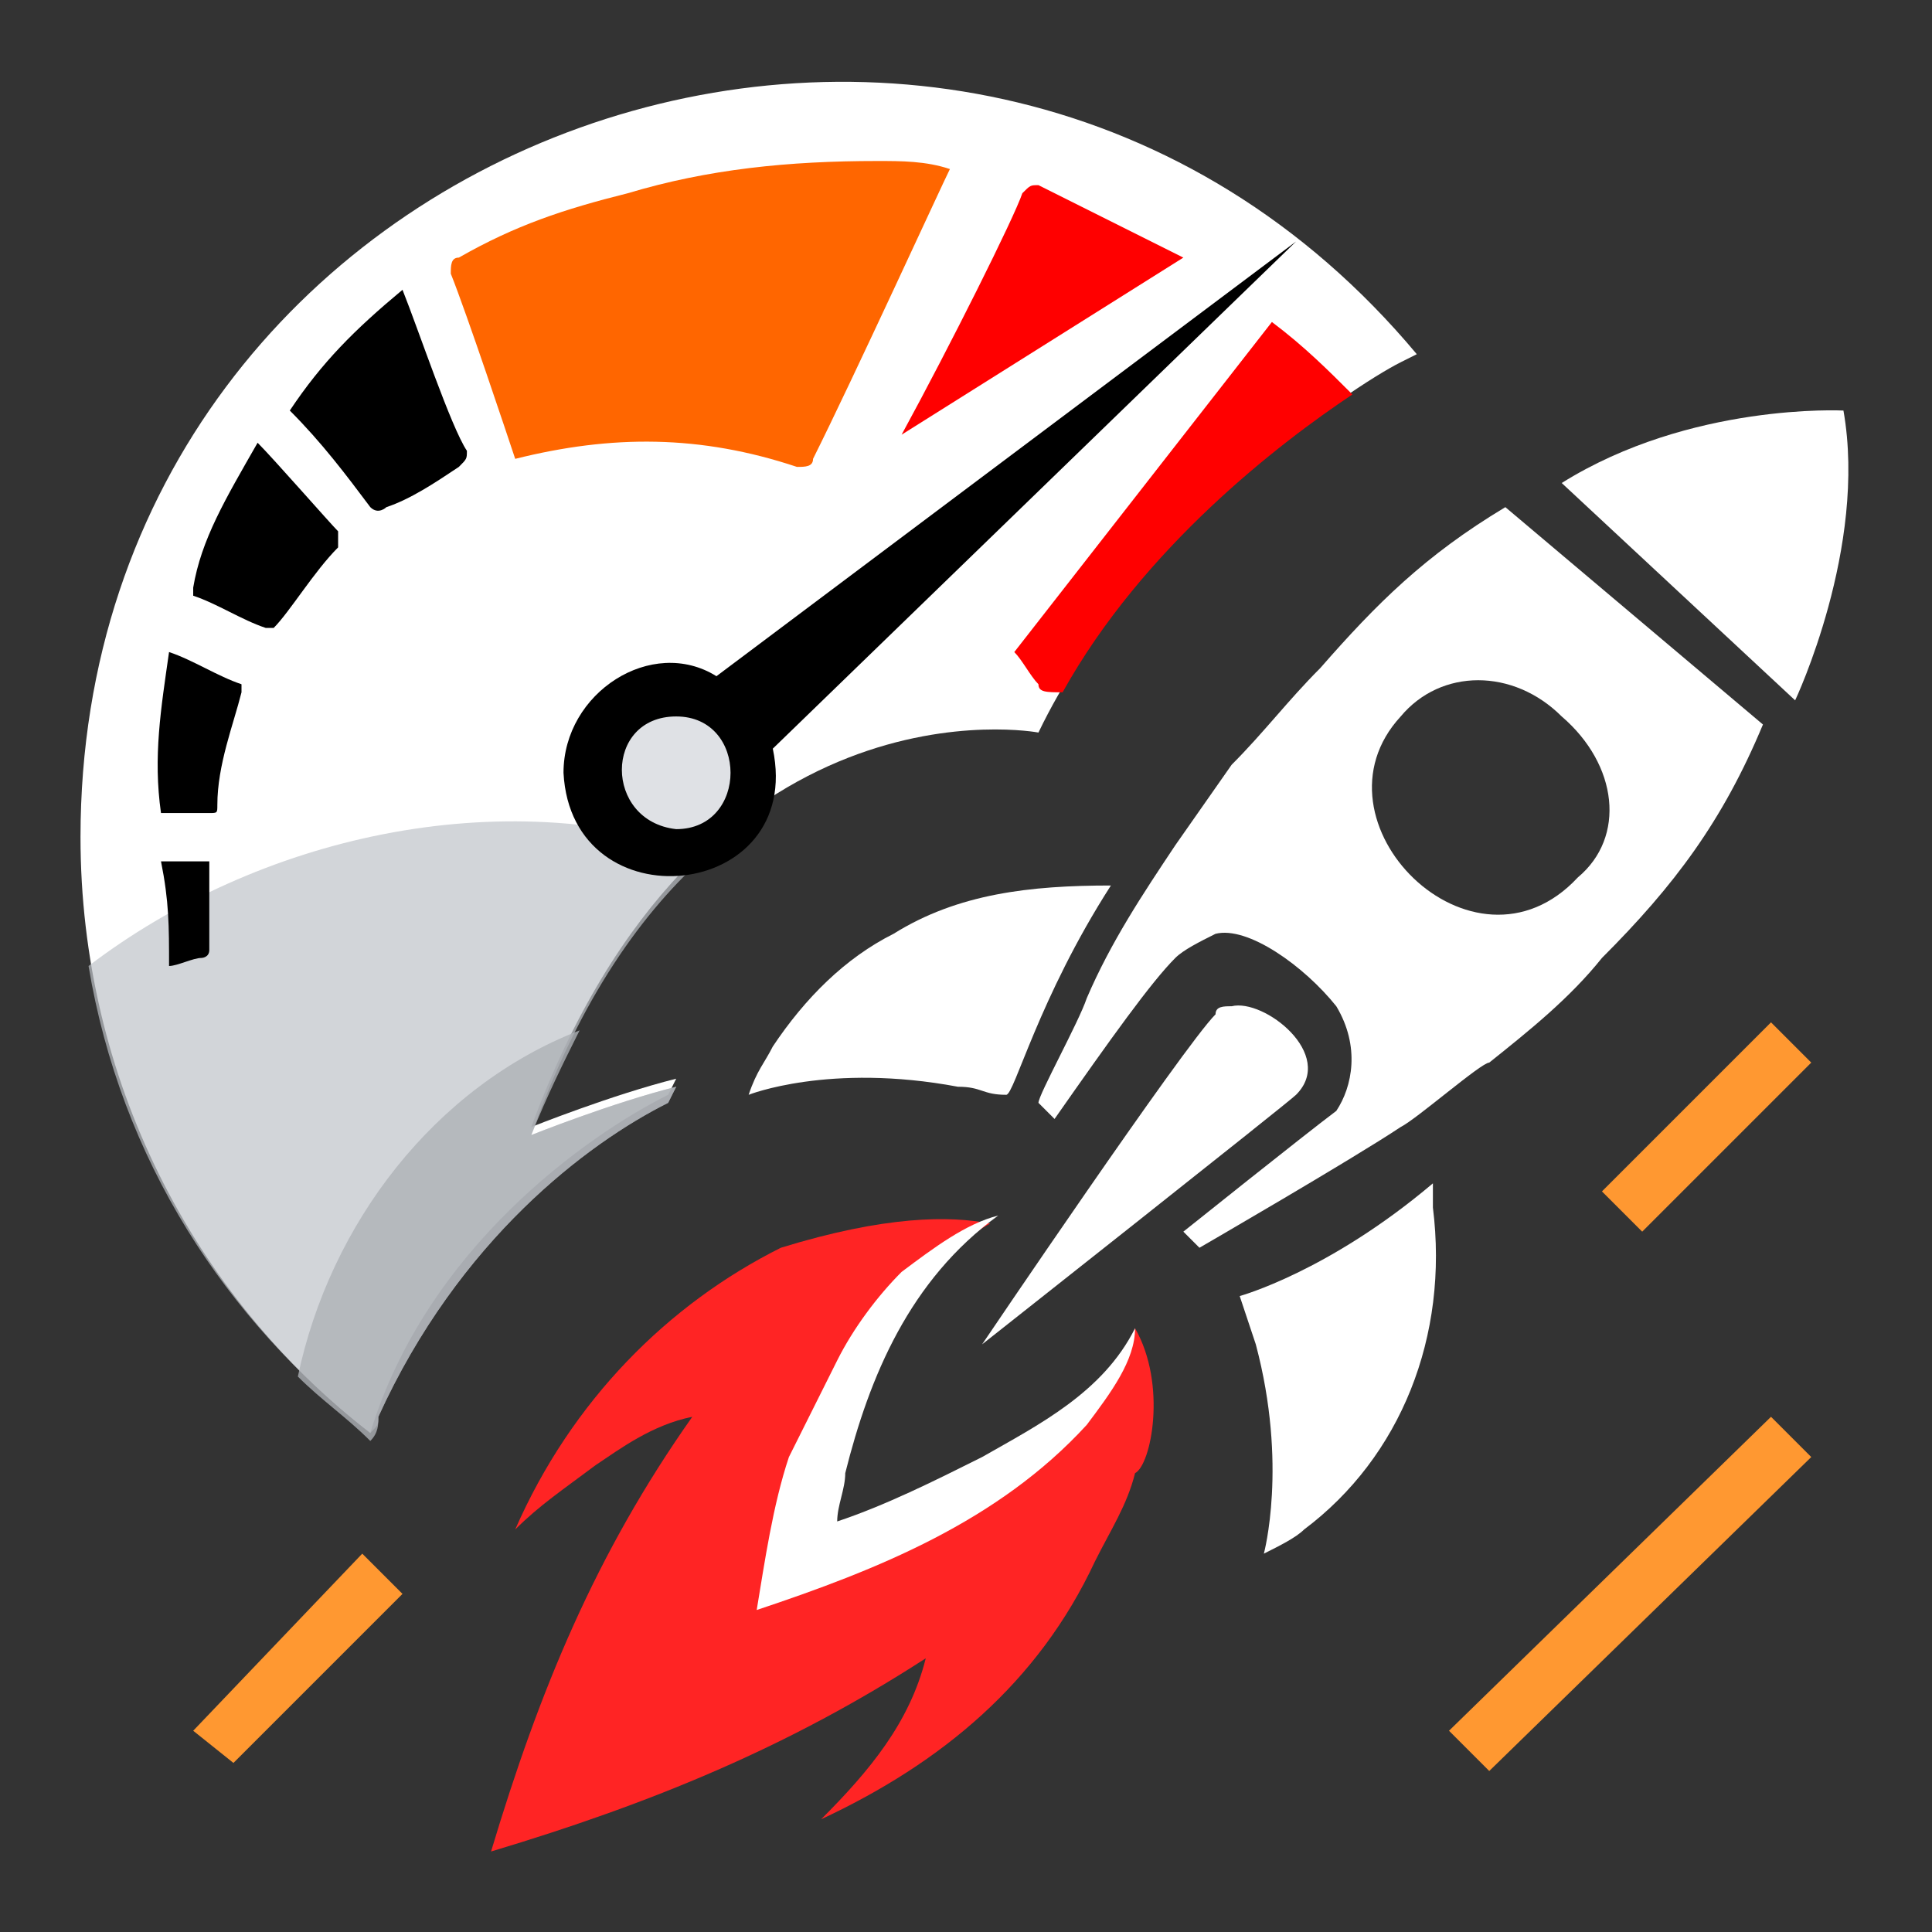 <?xml version="1.0" encoding="utf-8"?>
<!-- Generator: Adobe Illustrator 25.2.0, SVG Export Plug-In . SVG Version: 6.00 Build 0)  -->
<svg version="1.1" id="Calque_1" xmlns="http://www.w3.org/2000/svg" xmlns:xlink="http://www.w3.org/1999/xlink" x="0px" y="0px"
	 width="24px" height="24px" viewBox="0 0 24 24" style="enable-background:new 0 0 24 24;" xml:space="preserve">
<rect x="0" y="0" width="24" height="24" fill="#333333" stroke="none"/>
<style type="text/css">
	.st0{display:none;fill:#C60000;}
	.st1{fill:#FFFFFF;}
	.st2{opacity:0.7;fill:#C0C3C9;}
	.st3{opacity:0.8;fill:#AEB2B7;}
	.st4{fill:#FF6600;}
	.st5{fill:#FF0000;}
	.st6{fill:#DFE1E5;}
	.st7{fill:#FF9831;}
	.st8{fill:#FF2424;}
</style>
<g>
	<g id="fusee">
		<g>
			<g>
				<path class="st0" d="M11.3,48.2c0,0-1.5-1.3-1.5-1.4l0,0c0,0-0.8,1.1-1,1.5c0.2-0.1,0.5-0.1,0.8-0.2c-0.6,0.8-1.1,1.5-1.6,2.3
					l0,0c0.5-0.4,1-0.8,1.5-1.1l0,0c-0.1,0.3-0.2,0.6-0.3,0.9c0,0,0.1,0,0.1-0.1c0.3-0.3,0.7-0.6,1-0.9c0.3-0.2,0.9-0.9,0.9-0.9
					C11.4,48.3,11.4,48.3,11.3,48.2z"/>
			</g>
		</g>
	</g>
</g>
<g>
	<g id="fond_1_">
		<path class="st1" d="M17.4,4.5l0.2-0.1C12-2.3,1,1.6,1,10.4c0,3,1.4,5.7,3.6,7.4c0.7-2.3,2.7-3.7,3.7-4.2l0.1-0.2
			c-0.8,0.2-1.8,0.6-1.8,0.6c2.1-5.7,6.3-4.9,6.3-4.9C14.1,6.6,16.8,4.8,17.4,4.5L17.4,4.5z"/>
		<path class="st2" d="M4.7,17.6c1-2.2,2.6-3.4,3.6-3.9l0.1-0.2c-0.8,0.2-1.8,0.6-1.8,0.6c0.6-1.7,1.4-2.8,2.2-3.5
			C6.2,9.7,3.2,10.4,1.1,12c0.4,2.4,1.7,4.4,3.5,5.8C4.7,17.7,4.7,17.7,4.7,17.6z"/>
		<path class="st3" d="M4.7,17.6c1-2.2,2.6-3.4,3.6-3.9l0.1-0.2c-0.8,0.2-1.8,0.6-1.8,0.6c0.2-0.5,0.4-0.9,0.6-1.3
			c-1.8,0.7-3.1,2.4-3.5,4.3c0.3,0.3,0.6,0.5,0.9,0.8C4.7,17.8,4.7,17.7,4.7,17.6z"/>
	</g>
	<g id="power_1_">
		<g>
			<path class="st4" d="M6.4,5.7C6.3,5.4,5.8,3.9,5.6,3.4c0-0.1,0-0.2,0.1-0.2C6.4,2.8,7,2.6,7.8,2.4c1-0.3,2-0.4,3.1-0.4
				c0.3,0,0.6,0,0.9,0.1c-0.1,0.2-1.2,2.6-1.7,3.6c0,0.1-0.1,0.1-0.2,0.1C8.7,5.4,7.6,5.4,6.4,5.7C6.5,5.7,6.4,5.7,6.4,5.7z"/>
			<path d="M5,3.6c0.2,0.5,0.6,1.7,0.8,2c0,0.1,0,0.1-0.1,0.2C5.4,6,5.1,6.2,4.8,6.3c0,0-0.1,0.1-0.2,0C4.3,5.9,4,5.5,3.6,5.1
				C4,4.5,4.4,4.1,5,3.6z"/>
			<path d="M3.2,5.5c0.2,0.2,0.9,1,1,1.1c0,0,0,0.1,0,0.2c-0.3,0.3-0.6,0.8-0.8,1c0,0-0.1,0-0.1,0C3,7.7,2.7,7.5,2.4,7.4
				c0,0,0,0,0-0.1C2.5,6.7,2.8,6.2,3.2,5.5z"/>
			<path d="M2.1,8.1C2.4,8.2,2.7,8.4,3,8.5c0,0,0,0.1,0,0.1C2.9,9,2.7,9.5,2.7,10c0,0.1,0,0.1-0.1,0.1c-0.2,0-0.4,0-0.6,0
				C1.9,9.4,2,8.8,2.1,8.1z"/>
			<path d="M2.1,12c0-0.5,0-0.8-0.1-1.3c0.1,0,0.4,0,0.6,0c0,0,0,0,0,0.1c0,0.4,0,0.6,0,1c0,0.1-0.1,0.1-0.1,0.1
				C2.4,11.9,2.2,12,2.1,12z"/>
		</g>
	</g>
	<g>
		<path class="st5" d="M14.7,3.2c-0.6-0.3-1.2-0.6-1.8-0.9c-0.1,0-0.1,0-0.2,0.1c-0.1,0.3-0.9,1.9-1.5,3L14.7,3.2z"/>
		<path class="st5" d="M15.8,4l-3.2,4.1c0.1,0.1,0.2,0.3,0.3,0.4c0,0.1,0.1,0.1,0.3,0.1c1-1.8,2.7-3.1,3.6-3.7
			C16.5,4.6,16.2,4.3,15.8,4z"/>
	</g>
	<g id="aiguille_1_">
		<path d="M16.1,3L8.9,8.4C8.1,7.9,7,8.6,7,9.6c0.1,1.9,3,1.6,2.6-0.3L16.1,3z"/>
		<path class="st6" d="M8.4,8.9c0.9,0,0.9,1.4,0,1.4C7.5,10.2,7.5,8.9,8.4,8.9z"/>
	</g>
	<g id="trait_3_1_">
		<polygon class="st7" points="18,21.5 22,17.6 22.5,18.1 18.5,22 		"/>
	</g>
	<g id="trait_2_1_">
		<polygon class="st7" points="19.9,14.8 22,12.7 22.5,13.2 20.4,15.3 		"/>
	</g>
	<g id="trait_1_1_">
		<polygon class="st7" points="2.4,21.5 4.5,19.3 5,19.8 2.9,21.9 		"/>
	</g>
	<g id="feu_1_">
		<path class="st8" d="M14.1,16.5c-0.3,1.3-3.7,2.8-4.3,3c-0.1,0,1.1-3.3,1.9-3.9c0.2-0.1,0.4-0.3,0.6-0.4c-0.5-0.1-1.3-0.1-2.6,0.3
			c-1.4,0.7-2.6,1.9-3.3,3.5c0.3-0.3,0.6-0.5,1-0.8c0.3-0.2,0.7-0.5,1.2-0.6c-1.2,1.7-1.9,3.4-2.5,5.4c2-0.6,3.7-1.3,5.4-2.4
			c-0.2,0.8-0.7,1.4-1.3,2c1.5-0.7,2.7-1.7,3.4-3.2l0,0c0.2-0.4,0.4-0.7,0.5-1.1C14.3,18.2,14.5,17.2,14.1,16.5z"/>
	</g>
	<g id="fusee_1_">
		<g>
			<g>
				<path class="st1" d="M13.8,11c-1,0-1.9,0.1-2.7,0.6c-0.6,0.3-1.1,0.8-1.5,1.4c-0.1,0.2-0.2,0.3-0.3,0.6c0,0,1-0.4,2.6-0.1
					c0.3,0,0.3,0.1,0.6,0.1C12.6,13.6,12.9,12.4,13.8,11z"/>
				<path class="st1" d="M17.8,14.7c0,0,0,0.2,0,0.3c0.2,1.6-0.4,3.1-1.6,4c-0.1,0.1-0.3,0.2-0.5,0.3c0,0,0.3-1.1-0.1-2.6
					c-0.1-0.3-0.1-0.3-0.2-0.6C15.4,16.1,16.5,15.8,17.8,14.7z"/>
				<path class="st0" d="M14.2,16.3c0,0-1.6-1.5-1.7-1.6l0,0c0,0-0.9,1.2-1.1,1.7c0.3-0.1,0.6-0.1,0.9-0.2c-0.6,0.9-1.2,1.7-1.8,2.6
					l0,0c0.6-0.4,1.1-0.9,1.7-1.3l0,0c-0.1,0.3-0.2,0.6-0.3,1c0,0,0.1,0,0.1-0.1c0.5-0.5,1.8-1.6,2.2-1.9
					C14.2,16.3,14.2,16.3,14.2,16.3z"/>
				<path class="st1" d="M19.4,6l2.9,2.7c0,0,0.9-1.9,0.6-3.6C22.9,5.1,21,5,19.4,6z"/>
				<path class="st1" d="M18.7,6.3c-1,0.6-1.6,1.2-2.3,2c-0.4,0.4-0.7,0.8-1.1,1.2l-0.7,1c-0.4,0.6-0.8,1.2-1.1,1.9
					c-0.1,0.3-0.6,1.2-0.6,1.3c0,0,0,0,0.2,0.2c0.7-1,1.2-1.7,1.5-2c0.1-0.1,0.3-0.2,0.5-0.3c0.4-0.1,1.1,0.4,1.5,0.9
					c0.3,0.5,0.2,1,0,1.3c-0.4,0.3-1.9,1.5-1.9,1.5c0.2,0.2,0.2,0.2,0.2,0.2c0,0,1.9-1.1,2.5-1.5c0.2-0.1,1-0.8,1.1-0.8
					c0.5-0.4,1-0.8,1.4-1.3c0.9-0.9,1.5-1.7,2-2.9L18.7,6.3z M19.6,10.9c-1.3,1.4-3.4-0.7-2.2-2c0.5-0.6,1.4-0.6,2,0
					C20.1,9.5,20.2,10.4,19.6,10.9z"/>
				<path class="st1" d="M16.1,13.6c0.5-0.5-0.4-1.2-0.8-1.1c-0.1,0-0.2,0-0.2,0.1c-0.4,0.4-2.9,4.1-2.9,4.1S16,13.7,16.1,13.6z"/>
			</g>
		</g>
	</g>
</g>
<path class="st1" d="M12.2,18.1c-0.6,0.3-1.2,0.6-1.8,0.8c0-0.2,0.1-0.4,0.1-0.6c0.3-1.2,0.8-2.4,1.9-3.2c-0.4,0.1-0.8,0.4-1.2,0.7
	c-0.3,0.3-0.6,0.7-0.8,1.1c-0.2,0.4-0.4,0.8-0.6,1.2c-0.2,0.6-0.3,1.3-0.4,1.9c1.5-0.5,3-1.1,4.1-2.3c0.3-0.4,0.6-0.8,0.6-1.2
	C13.7,17.3,12.9,17.7,12.2,18.1z"/>
</svg>
